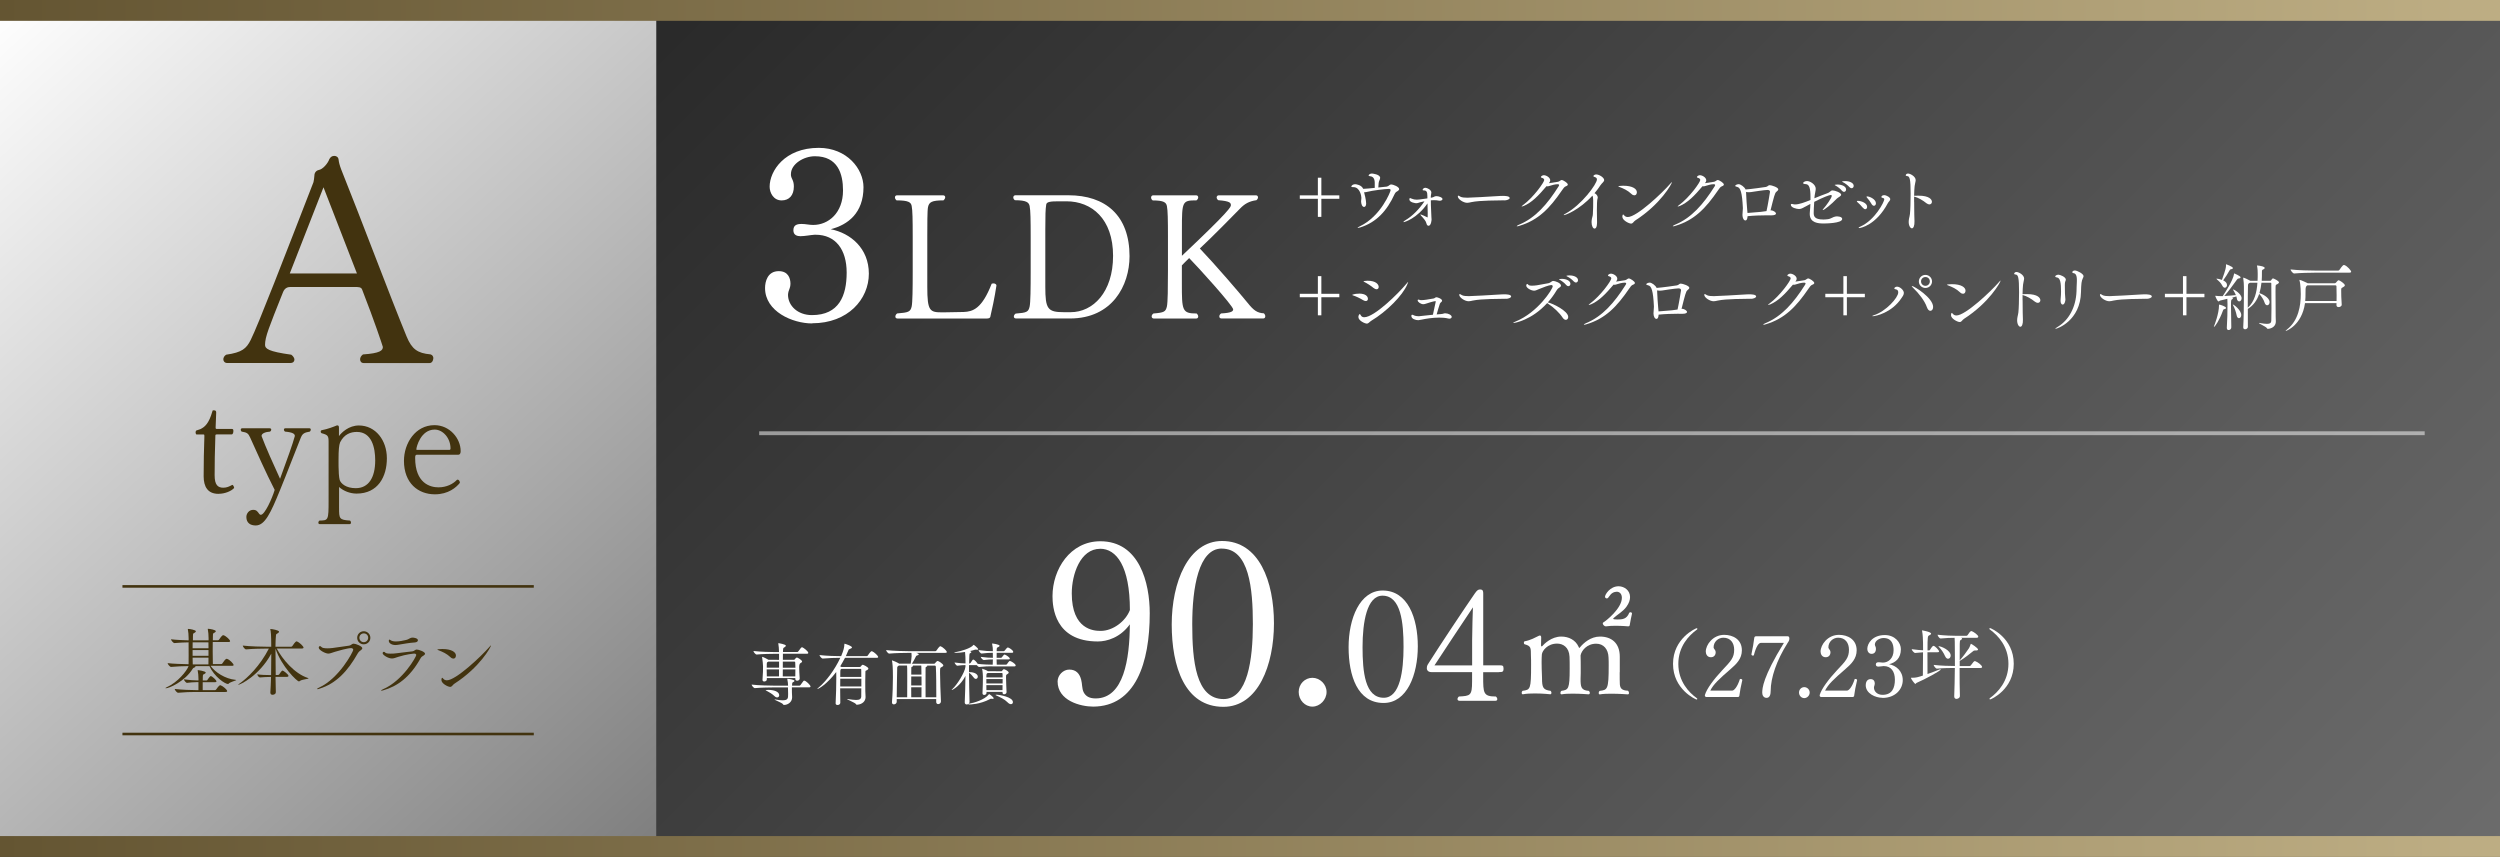 <?xml version="1.0" encoding="UTF-8"?>
<svg id="_レイヤー_2" data-name="レイヤー 2" xmlns="http://www.w3.org/2000/svg" xmlns:xlink="http://www.w3.org/1999/xlink" viewBox="0 0 480 164.53">
  <rect x="0" y="0" width="480" height="164.53" fill="#333333" stroke="none"/>
  <defs>
    <style>
      .cls-1 {
        fill: url(#_名称未設定グラデーション_2);
      }

      .cls-1, .cls-2, .cls-3, .cls-4, .cls-5, .cls-6 {
        stroke-width: 0px;
      }

      .cls-7 {
        opacity: .5;
        stroke: #fff;
        stroke-width: .74px;
      }

      .cls-7, .cls-8 {
        fill: none;
        stroke-miterlimit: 10;
      }

      .cls-2 {
        fill: #42330f;
      }

      .cls-3 {
        fill: url(#_名称未設定グラデーション_2-2);
      }

      .cls-4 {
        fill: #fff;
      }

      .cls-5 {
        fill: url(#_新規グラデーションスウォッチ_38);
      }

      .cls-8 {
        stroke: #42330f;
        stroke-width: .5px;
      }

      .cls-6 {
        fill: url(#_名称未設定グラデーション_9);
      }
    </style>
    <linearGradient id="_名称未設定グラデーション_9" data-name="名称未設定グラデーション 9" x1="174" y1="-46.74" x2="432" y2="211.26" gradientUnits="userSpaceOnUse">
      <stop offset="0" stop-color="#292929"/>
      <stop offset="1" stop-color="#6c6c6c"/>
    </linearGradient>
    <linearGradient id="_新規グラデーションスウォッチ_38" data-name="新規グラデーションスウォッチ 38" x1="-6.02" y1="6.77" x2="131.25" y2="156.91" gradientUnits="userSpaceOnUse">
      <stop offset="0" stop-color="#fff"/>
      <stop offset=".99" stop-color="gray"/>
    </linearGradient>
    <linearGradient id="_名称未設定グラデーション_2" data-name="名称未設定グラデーション 2" x1="0" y1="162.53" x2="473.05" y2="162.53" gradientUnits="userSpaceOnUse">
      <stop offset="0" stop-color="#645532"/>
      <stop offset="1" stop-color="#bdad83"/>
    </linearGradient>
    <linearGradient id="_名称未設定グラデーション_2-2" data-name="名称未設定グラデーション 2" y1="2" y2="2" xlink:href="#_名称未設定グラデーション_2"/>
  </defs>
  <g id="_レイヤー_1-2" data-name="レイヤー 1">
    <g>
      <rect class="cls-6" x="126" y="1.26" width="354" height="162"/>
      <rect class="cls-5" y="1.26" width="126" height="162"/>
      <rect class="cls-1" y="160.53" width="480" height="4"/>
      <rect class="cls-3" width="480" height="4"/>
      <g>
        <path class="cls-2" d="m83.19,68.82c0,.44-.28.89-.72.89h-12.61c-.5,0-.72-.33-.72-.72,0-.33.17-.66.55-.94,3.32-.22,3.82-.77,3.82-1.44-.22-.72-1.55-4.76-3.98-11.01-.17-.5-.72-.5-1.49-.5h-12.28c-.5,0-1.11.17-1.44,1.05-2.71,6.8-3.43,8.52-3.43,10.07,0,.72.61,1.27,5.03,1.88.39.28.61.66.61.94,0,.39-.28.66-.77.66h-12.11c-.5,0-.77-.33-.77-.72,0-.28.17-.66.55-.88,3.04-.44,3.87-1.16,4.7-2.82,1.38-2.71,6.69-16.48,12.06-30.31.06-.33.17-.88.17-1.22,0-.72.5-1.05.83-1.11.77-.11,1.77-1.27,2.05-2.1.22-.39.5-.61.94-.61.33,0,.77.17.83.72.06.5.17,1,.5,1.88,3.76,9.35,9.29,24.12,12.56,32.08,1,2.43,2.1,3.21,4.59,3.43.39.11.55.44.55.77Zm-21.08-32.86l-6.47,16.54h12.89l-6.42-16.54Z"/>
        <path class="cls-2" d="m41.96,94.82c-2.07,0-2.86-1.36-2.86-3.38s.05-5.68.14-7.67c0-.33-.03-.35-.19-.35h-1.36c-.08-.08-.14-.25-.14-.39s.05-.28.11-.36c0,0,.76-.25.82-.28.85-.41,1.63-1.09,2.29-3.39.05-.22.08-.22.25-.22.38,0,.49.11.49.43l-.11,2.85c0,.24.03.3.27.3h2.87c.22,0,.27.14.27.39,0,.28-.08.58-.27.66h-2.92c-.25,0-.27.11-.27.27-.11,2.7-.14,5.73-.14,7.59s.63,2.37,1.67,2.37c.63,0,1.12-.22,1.67-.52.03,0,.03-.03.05-.03.16,0,.35.41.35.57v.03c-.52.6-1.77,1.12-2.97,1.12Z"/>
        <path class="cls-2" d="m57.78,83.97c-1.04,2.56-2.7,6.93-3.99,10.07-1.8,4.42-2.92,6.85-4.69,6.85-1.04,0-1.8-.49-1.8-1.64,0-.63.49-1.36,1.31-1.36.63,0,.82.3,1.15.76.08.11.19.19.33.19.74,0,2.16-3.14,2.65-4.78-1.69-3.3-3.49-7.34-4.72-10.07-.35-.76-.57-.96-1.61-1.12-.14-.11-.19-.25-.19-.36,0-.17.11-.28.27-.28h5.29c.19,0,.3.11.3.28,0,.11-.08.25-.22.36-.85.05-1.64.33-1.64.82v.03c.71,1.94,2.4,5.73,3.55,8.21,1.31-3.57,2.46-6.77,2.84-8.21,0-.38-.3-.71-1.88-.85-.16-.11-.22-.25-.22-.39s.11-.25.27-.25h4.64c.16,0,.25.11.25.25s-.05.28-.19.39c-.93.16-1.39.33-1.69,1.09Z"/>
        <path class="cls-2" d="m74.28,88c0,3.51-1.7,6.77-5.82,6.77-1.26,0-2.54-.52-3.36-1.27v4.05c0,2.02.03,2.27,2.1,2.4.14.11.19.27.19.38,0,.16-.08.3-.25.3h-5.75c-.16,0-.27-.11-.27-.27,0-.14.05-.27.22-.41,1.69-.03,1.75-.03,1.75-3.82v-11.27c0-1.2-.14-1.36-1.36-1.69-.11-.08-.16-.19-.16-.3s.05-.22.19-.27c1.17-.22,2.26-.65,2.94-.93h.08c.25,0,.3.19.3.51v1.55c.49-.68,1.88-2.04,3.82-2.04,3.22,0,5.38,2.85,5.38,6.29h0Zm-2.24.38c0-2.43-.66-5.45-3.52-5.45-1.17,0-2.43.41-3.22,2-.22.54-.3,1.61-.3,3.19v1.39c0,.95.08,2.18.22,2.64.22.68,1.2,1.58,3.08,1.58,2.48,0,3.74-2.04,3.74-5.34h0Z"/>
        <path class="cls-2" d="m88.03,87.31h-7.96c-.25,0-.36.08-.36.6,0,4.9,2.9,5.66,4.48,5.66s2.82-.68,3.5-1.4c.05-.05.11-.08.19-.08.22,0,.41.33.41.55v.08c-.69.85-2.19,2.19-4.79,2.19-3.2,0-5.94-2.13-5.94-6.43,0-3.36,2.17-6.85,5.86-6.85,2.92,0,5.03,2.54,5.03,5,0,.41-.16.68-.44.68Zm-4.57-4.83c-2.68,0-3.52,3.35-3.52,3.79,0,.11.05.11.22.11h6.12c.16,0,.22-.14.22-.27,0-2.04-1.5-3.63-3.03-3.63Z"/>
      </g>
      <g>
        <path class="cls-4" d="m253.7,38.17v3.47h-.67v-3.47h-3.47v-.66h3.47v-3.39h.67v3.39h3.45v.66h-3.45Z"/>
        <path class="cls-4" d="m263.95,35.07c-.01-.85-.39-1.18-.83-1.22-.22-.03-.35-.07-.35-.17,0,0,.1-.36.67-.36.03,0,1.55.14,1.55.83,0,.29-.27.64-.29,1.01-.01.31-.04.57-.06.84.71-.07,1.39-.14,1.6-.17.41-.06.53-.41.87-.41.42,0,1.53.46,1.53.88,0,.13-.1.27-.25.36-.24.15-.43.2-.62.6-1.48,3.25-3.53,5.43-6.58,6.4-.24.07-.38.1-.46.1-.04,0-.07,0-.07-.03,0-.04.15-.15.43-.28,4.05-1.92,5.91-6.69,5.91-6.93,0-.18-.15-.25-.34-.25-.7,0-3.25.32-4.17.57-.17.04-.29.07-.42.07-.06,0-.1-.01-.15-.01l.04.25c.03.14.13.5.17.69.08.43.17.88.17,1.22,0,.06,0,.67-.41.67-.36,0-.56-.59-.56-1.09,0-.25.06-.35.06-.64,0-.38-.29-2.07-1.53-2.07h-.13c-.15,0-.28-.04-.28-.13,0-.03.15-.43.78-.43.15,0,1.19.14,1.5.88h.13c.35,0,1.47-.11,2.09-.18v-.99Z"/>
        <path class="cls-4" d="m274.07,41.75s.04-.03.04-.06c.01-.25.01-.5.01-.76,0-.62-.03-1.25-.04-1.88-2.03,2.95-4.47,3.6-4.54,3.6-.06,0-.07-.01-.07-.04,0-.07.11-.18.35-.32,1.44-.84,2.74-2.24,3.68-3.64-.24.04-.48.1-.7.15-.43.11-.6.22-.9.22-.01,0-1.3-.11-1.3-.74,0-.06.01-.25.13-.25.07,0,.17.06.27.1.35.15.67.21,1.02.21.31,0,.5-.03,2.04-.25,0-.17-.01-.35-.01-.52,0-.69-.15-.99-.62-1.01-.13,0-.29,0-.29-.1,0-.11.17-.41.52-.41s1.16.39,1.16.92c0,.18-.08.39-.1.66-.01.1-.01.21-.01.34.08-.01.15-.03.22-.04.42-.07.43-.27.87-.27.41,0,1.16.24,1.16.56,0,.17-.22.32-.5.32-.06,0-.1,0-.15-.01-.34-.07-.67-.1-1.02-.1-.18,0-.38.01-.57.03,0,.08,0,1.46.11,3.25.01.15.03.28.03.42,0,.08-.07,1.22-.59,1.22-.21,0-.35-.22-.41-.5-.07-.39-.53-.92-.99-1.41-.11-.13-.15-.2-.15-.24,0-.03.01-.03.06-.03.1,0,1.09.46,1.29.57h.01Z"/>
        <path class="cls-4" d="m288.83,38.46c-1.16.04-4.66-.01-6.34.35-.31.07-.55.13-.8.13-.71,0-1.79-.7-1.79-1.23,0-.11.03-.15.1-.15.08,0,.24.1.39.2.28.17.91.2,1.34.2.22,0,4.51-.2,6.34-.34.14-.01.31-.01.49-.01.32,0,1.3.01,1.3.41,0,.25-.53.45-1.04.46Z"/>
        <path class="cls-4" d="m292.51,39.55c-.15.07-.27.1-.32.1-.03,0-.04,0-.04-.01,0-.04.07-.13.25-.25,2.04-1.5,4.09-4.4,4.09-4.83,0-.21-.18-.35-.46-.42-.13-.03-.18-.08-.18-.15,0-.15.32-.35.56-.35.48,0,1.23.45,1.23.97,0,.2-.1.38-.24.56.45-.06,1.3-.2,1.74-.27.18-.03.25-.11.41-.21.13-.08.21-.13.29-.13.29,0,1.18.57,1.18.87,0,.14-.13.25-.38.34-.29.1-.49.41-.76.8-2.3,3.37-4.51,5.7-8.13,6.78-.21.07-.36.1-.45.1-.06,0-.08-.01-.08-.04,0-.04.15-.15.43-.27,3.11-1.27,5.42-3.91,7.57-7.31.06-.1.13-.21.13-.29,0-.1-.07-.17-.32-.17-.41,0-1.11.18-1.57.34-.14.04-.25.07-.35.07-.06,0-.13-.01-.18-.03-1.6,1.89-2.83,3.14-4.41,3.82Z"/>
        <path class="cls-4" d="m300.25,41.29s-.03-.01-.03-.01c0-.04.14-.15.34-.25,3.07-1.65,6.05-5.7,6.05-6.58,0-.24-.14-.39-.5-.49-.14-.04-.18-.1-.18-.15,0-.14.29-.32.53-.32.59,0,1.54.6,1.54,1.08,0,.34-.45.59-.7.98-.32.5-.71,1.02-1.15,1.54.35.15.62.52.62.83,0,.07-.01.14-.04.21-.1.2-.13,1.25-.13,2.27,0,.97.03,1.89.03,2.09.01.29.03,1.4-.48,1.4-.28,0-.57-.48-.57-1.25,0-.2.03-.42.07-.66.08-.46.15-.38.18-.88.06-.91.06-1.85.06-2.63,0-.31-.03-.69-.14-.91-2.58,2.79-5.21,3.75-5.49,3.75Z"/>
        <path class="cls-4" d="m313.24,37.24c-.73-.69-1.47-1.02-2.35-1.36-.13-.04-.18-.08-.18-.11,0-.04.38-.11.94-.11,1.86,0,2.63.64,2.63,1.25,0,.15-.06.59-.5.59-.15,0-.34-.07-.53-.25Zm7.77-2.25c0,.28-2.16,4.2-7.01,7.32-.38.24-.45.62-.84.62-.42,0-1.67-.64-1.67-1.32,0-.04.03-.43.15-.43.06,0,.11.07.21.18.17.2.39.31.69.31,1.72,0,6.62-4.62,8.18-6.43.17-.2.25-.27.28-.27h.01Z"/>
        <path class="cls-4" d="m322.47,39.55c-.15.07-.27.1-.32.1-.03,0-.04,0-.04-.01,0-.04.07-.13.25-.25,2.04-1.5,4.09-4.4,4.09-4.83,0-.21-.18-.35-.46-.42-.13-.03-.18-.08-.18-.15,0-.15.32-.35.56-.35.48,0,1.23.45,1.23.97,0,.2-.1.38-.24.56.45-.06,1.3-.2,1.74-.27.18-.03.25-.11.41-.21.13-.08.21-.13.29-.13.29,0,1.18.57,1.18.87,0,.14-.13.25-.38.34-.29.1-.49.41-.76.8-2.3,3.37-4.51,5.7-8.13,6.78-.21.07-.36.1-.45.1-.06,0-.08-.01-.08-.04,0-.04.15-.15.43-.27,3.11-1.27,5.42-3.91,7.57-7.31.06-.1.13-.21.13-.29,0-.1-.07-.17-.32-.17-.41,0-1.11.18-1.57.34-.14.04-.25.07-.35.07-.06,0-.13-.01-.18-.03-1.6,1.89-2.83,3.14-4.41,3.82Z"/>
        <path class="cls-4" d="m340.05,40.38c.46.04.94.38.94.62,0,.18-.24.35-.91.35h-.11c-.21,0-.46-.01-.76-.01-1.02,0-2.46.04-3.68.17v.06c-.03.55-.21.76-.41.76-.32,0-.57-.49-.57-1.06,0-.41.08-.83.08-1.23v-.13c-.14-2.94-.45-3.92-1.11-4.03-.28-.06-.36-.13-.36-.2,0-.15.39-.32.67-.32.36,0,1.12.53,1.32,1.02.94-.06,3.74-.45,3.91-.49.36-.07.42-.34.73-.34.34,0,1.64.42,1.64.8,0,.13-.1.28-.38.49-.27.2-.45.91-1.11,3.56h.11Zm-4.8-3.47v.1c0,.62.17,2.86.2,3.12.03.28.06.53.07.76,2.49-.17,3.11-.27,3.65-.36.27-1.16.67-3.67.67-3.7,0-.21-.13-.36-.49-.36-.57,0-2.84.36-3.16.41-.1.01-.24.03-.39.03-.17,0-.36-.01-.55-.06v.07Z"/>
        <path class="cls-4" d="m346.59,39.68c-.53.31-.81.45-1.18.45-.41,0-1.57-.24-1.57-.81,0-.13.08-.17.2-.17.08,0,.18.03.28.06.08.03.21.04.36.04.74,0,1.78-.38,2.93-.85v-.59c0-1.71-.24-2.42-.9-2.46-.38-.01-.52-.11-.52-.21s.29-.38.76-.38c.57,0,1.67.64,1.67,1.48,0,.36-.14.78-.2,1.27-.01.18-.04.36-.06.56.88-.36,1.76-.71,2.44-.95.69-.24.63-.56,1.06-.56s1.64.43,1.64.83c0,.29-.6.5-.87.78-.98,1.04-2.37,2.16-2.63,2.16-.03,0-.04-.01-.04-.04,0-.04.04-.11.13-.2.52-.57,1.61-2.09,1.61-2.48,0-.13-.08-.17-.21-.17-.21,0-1.36.39-3.16,1.32-.06.83-.1,1.62-.1,2.09,0,.6.08,1.3,1.86,1.3.28,0,.55-.03.83-.06.66-.07.99-.46,1.55-.53.07-.01.14-.01.21-.01.06,0,1.02,0,1.02.49,0,.87-3.4.87-3.58.87-.94,0-2.65-.08-2.65-1.83,0-.08,0-.17.01-.25.06-.67.1-1.2.11-1.68l-1.01.55Zm7.07-3.05c-.36-.43-.83-.77-1.2-.98-.11-.06-.21-.1-.21-.14,0-.01.2-.08.55-.08.76,0,1.65.32,1.65.95,0,.27-.18.46-.41.46-.11,0-.25-.07-.38-.21Zm1.47-.67c-.39-.42-.85-.76-1.23-.95-.11-.06-.22-.1-.22-.13,0-.11.59-.11.62-.11.77,0,1.61.32,1.61.92,0,.25-.18.45-.41.45-.11,0-.24-.06-.36-.18Z"/>
        <path class="cls-4" d="m357.64,39.86c-.27-.34-.71-.8-1.02-1.05-.07-.06-.11-.11-.11-.15,0-.06.07-.1.2-.1.62.01,1.78.41,1.78,1.15,0,.27-.15.46-.36.46-.14,0-.31-.1-.48-.31Zm-.69,3.92c-.07,0-.1-.01-.1-.04,0-.06.11-.14.34-.24,2.81-1.23,4.59-4.77,4.59-5.22,0-.17-.11-.24-.34-.29-.17-.03-.22-.1-.22-.17,0-.1.15-.35.52-.35.48,0,1.19.43,1.19.77,0,.28-.34.5-.46.76-2.27,4.26-5.26,4.79-5.52,4.79Zm2.37-4.65c-.21-.38-.59-.9-.87-1.19-.06-.07-.08-.13-.08-.15,0-.06.04-.08.13-.08.5,0,1.68.57,1.68,1.32,0,.28-.17.48-.38.48-.15,0-.32-.1-.48-.36Z"/>
        <path class="cls-4" d="m367.52,38.74c0,1.74.04,3.5.06,3.71.03.92-.21,1.39-.49,1.39-.29,0-.62-.48-.62-1.25,0-.2.03-.42.07-.64.08-.45.11-.38.17-.87.08-.67.13-2.42.13-3.91,0-2.8-.17-3.33-.66-3.36-.2-.01-.28-.07-.28-.17,0-.06.11-.32.43-.32.45,0,1.48.57,1.48,1.26,0,.29-.14.62-.2,1.15-.06.45-.08,1.12-.1,1.86.06,0,.13-.01.2-.01.21,0,.43-.01.66-.01,2.07,0,2.56.74,2.56,1.18,0,.28-.2.5-.49.5-.15,0-.35-.07-.55-.22-.73-.59-1.6-1.09-2.38-1.29v1.01Z"/>
        <path class="cls-4" d="m253.7,57.07v3.47h-.67v-3.47h-3.47v-.66h3.47v-3.39h.67v3.39h3.45v.66h-3.45Z"/>
        <path class="cls-4" d="m260.95,56.37c1.2,0,1.69.5,1.69,1.01,0,.24-.14.42-.41.42-.15,0-.32-.06-.53-.18-.53-.34-1.37-.73-1.93-.91-.11-.04-.17-.06-.17-.08,0,0,.38-.25,1.34-.25Zm9.42-2.23s-.06.2-.17.46c-.88,2.13-3.96,5.22-6.93,7-.36.22-.5.53-.85.53s-1.61-.55-1.61-1.27c0-.17.11-.55.27-.55.07,0,.14.1.18.21.13.25.35.39.67.39,1.93,0,6.52-4.52,8.12-6.45.18-.22.29-.34.32-.34h0Zm-6.65,1.15c-.48-.41-1.25-.9-1.78-1.16-.1-.04-.15-.08-.15-.1,0-.06.34-.13.76-.13,1.67,0,2.16.73,2.16,1.19,0,.25-.15.45-.41.45-.17,0-.35-.07-.57-.25Z"/>
        <path class="cls-4" d="m276.72,60.29c.38-.01.49-.14.74-.14.59,0,1.27.34,1.27.7,0,.18-.2.34-.45.34-.07,0-.13-.01-.2-.03-.55-.14-1.15-.18-1.76-.18-1.25,0-2.53.21-3.37.39-.53.11-.62.11-.64.11-.49,0-1.33-.25-1.33-.81,0-.17.07-.24.17-.24.06,0,.11.01.17.04.04.01.08.04.13.07.28.14.71.18.95.18t2.72-.29c.15-.73.39-1.83.53-2.46,0-.03.01-.06.01-.07,0-.06-.04-.08-.08-.08s-.36.01-1.78.48c-.21.07-.38.11-.53.11-.45,0-1.08-.41-1.08-.74,0-.08.04-.15.15-.15.07,0,.15.03.27.07.06.03.18.04.32.04.49,0,1.37-.15,2.32-.32.25-.04.32-.24.55-.24.18,0,1.08.29,1.08.67,0,.06-.04.14-.11.21-.11.11-.25.2-.31.35-.2.57-.45,1.46-.62,2.07.31-.03.62-.06.88-.07Z"/>
        <path class="cls-4" d="m289.11,57.36c-1.16.04-4.66-.01-6.34.35-.31.07-.55.13-.8.13-.71,0-1.79-.7-1.79-1.23,0-.11.03-.15.1-.15.08,0,.24.1.39.2.28.17.91.2,1.34.2.22,0,4.51-.2,6.34-.34.14-.01.31-.01.49-.01.32,0,1.3.01,1.3.41,0,.25-.53.45-1.04.46Z"/>
        <path class="cls-4" d="m290.62,62.02c-.06,0-.08-.01-.08-.03,0-.04.15-.14.43-.25,4.33-1.75,7.15-6.26,7.15-6.76,0-.14-.07-.25-.29-.25-.38,0-1.65.48-2.31.76-.48.2-.69.32-.97.32-.57,0-1.51-.52-1.51-.97,0-.22.1-.31.2-.31.07,0,.14.04.17.11.07.15.36.21.73.21.28,0,.6-.03.91-.07.42-.06,1.85-.34,2.28-.41.38-.07.57-.43.9-.43s1.48.38,1.48.91c0,.1-.06.2-.2.29-.24.15-.43.27-.66.64-.5.84-1.06,1.6-1.67,2.28.92.18,3.92,1.64,3.92,2.8,0,.32-.2.55-.46.55-.2,0-.42-.13-.62-.43-.59-.92-1.74-1.99-2.72-2.62-.1-.06-.18-.13-.24-.17-3,3.3-6.24,3.82-6.45,3.82Zm10.11-7.28c-.36-.43-.83-.77-1.2-.98-.11-.06-.21-.1-.21-.14,0-.01.2-.08.55-.08.76,0,1.65.32,1.65.95,0,.27-.18.46-.41.46-.11,0-.25-.07-.38-.21Zm1.47-.67c-.39-.42-.85-.76-1.23-.95-.11-.06-.22-.1-.22-.13,0-.11.59-.11.62-.11.77,0,1.61.32,1.61.92,0,.25-.18.45-.41.45-.11,0-.24-.06-.36-.18Z"/>
        <path class="cls-4" d="m305.39,58.45c-.15.07-.27.1-.32.1-.03,0-.04,0-.04-.01,0-.04.07-.13.25-.25,2.04-1.5,4.09-4.4,4.09-4.83,0-.21-.18-.35-.46-.42-.13-.03-.18-.08-.18-.15,0-.15.32-.35.56-.35.48,0,1.23.45,1.23.97,0,.2-.1.38-.24.56.45-.06,1.3-.2,1.74-.27.18-.03.25-.11.41-.21.13-.08.21-.13.29-.13.29,0,1.18.57,1.18.87,0,.14-.13.25-.38.34-.29.1-.49.41-.76.8-2.3,3.37-4.51,5.7-8.13,6.78-.21.07-.36.1-.45.1-.06,0-.08-.01-.08-.04,0-.04.15-.15.43-.27,3.11-1.27,5.42-3.91,7.57-7.31.06-.1.13-.21.13-.29,0-.1-.07-.17-.32-.17-.41,0-1.11.18-1.57.34-.14.04-.25.07-.35.07-.06,0-.13-.01-.18-.03-1.6,1.89-2.83,3.14-4.41,3.82Z"/>
        <path class="cls-4" d="m322.97,59.28c.46.04.94.38.94.62,0,.18-.24.35-.91.35h-.11c-.21,0-.46-.01-.76-.01-1.02,0-2.46.04-3.68.17v.06c-.03.55-.21.76-.41.76-.32,0-.57-.49-.57-1.06,0-.41.08-.83.08-1.23v-.13c-.14-2.94-.45-3.92-1.11-4.03-.28-.06-.36-.13-.36-.2,0-.15.39-.32.67-.32.36,0,1.12.53,1.32,1.02.94-.06,3.74-.45,3.91-.49.36-.07.42-.34.73-.34.34,0,1.64.42,1.64.8,0,.13-.1.28-.38.49-.27.2-.45.91-1.11,3.56h.11Zm-4.8-3.47v.1c0,.62.17,2.86.2,3.12.03.28.06.53.07.76,2.49-.17,3.11-.27,3.65-.36.27-1.16.67-3.67.67-3.7,0-.21-.13-.36-.49-.36-.57,0-2.84.36-3.16.41-.1.01-.24.03-.39.03-.17,0-.36-.01-.55-.06v.07Z"/>
        <path class="cls-4" d="m336.15,57.36c-1.16.04-4.66-.01-6.34.35-.31.07-.55.13-.8.13-.71,0-1.79-.7-1.79-1.23,0-.11.03-.15.1-.15.08,0,.24.1.39.2.28.17.91.2,1.34.2.22,0,4.51-.2,6.34-.34.14-.01.31-.01.49-.01.32,0,1.3.01,1.3.41,0,.25-.53.45-1.04.46Z"/>
        <path class="cls-4" d="m339.83,58.45c-.15.07-.27.1-.32.1-.03,0-.04,0-.04-.01,0-.04.07-.13.25-.25,2.04-1.5,4.09-4.4,4.09-4.83,0-.21-.18-.35-.46-.42-.13-.03-.18-.08-.18-.15,0-.15.32-.35.56-.35.48,0,1.23.45,1.23.97,0,.2-.1.38-.24.56.45-.06,1.3-.2,1.74-.27.18-.03.25-.11.41-.21.13-.08.21-.13.29-.13.29,0,1.18.57,1.18.87,0,.14-.13.25-.38.34-.29.1-.49.41-.76.8-2.3,3.37-4.51,5.7-8.13,6.78-.21.07-.36.1-.45.1-.06,0-.08-.01-.08-.04,0-.04.15-.15.43-.27,3.11-1.27,5.42-3.91,7.57-7.31.06-.1.13-.21.13-.29,0-.1-.07-.17-.32-.17-.41,0-1.11.18-1.57.34-.14.04-.25.07-.35.07-.06,0-.13-.01-.18-.03-1.6,1.89-2.83,3.14-4.41,3.82Z"/>
        <path class="cls-4" d="m354.6,57.07v3.47h-.67v-3.47h-3.47v-.66h3.47v-3.39h.67v3.39h3.45v.66h-3.45Z"/>
        <path class="cls-4" d="m359.61,60.71c-.08,0-.13-.01-.13-.03,0-.04.1-.1.28-.15,2.35-.74,4.7-3.39,4.7-4.38,0-.5-.32-.59-.6-.63-.11-.01-.15-.07-.15-.14,0-.18.27-.34.53-.34.55,0,1.3.66,1.3,1.2,0,.39-.28.73-.42.94-1.92,2.94-5.08,3.53-5.52,3.53Zm10.36-1.71c-.42-1.25-1.6-2.73-2.6-3.68-.21-.2-.31-.32-.31-.38,0-.01,0-.03.03-.03.41,0,4.07,2.28,4.07,4.03,0,.46-.25.74-.53.74-.24,0-.49-.2-.66-.69Zm-.29-3.71c-.7,0-1.26-.55-1.26-1.25s.56-1.26,1.26-1.26,1.27.56,1.27,1.26-.57,1.25-1.27,1.25Zm.85-1.26c0-.48-.36-.84-.84-.84s-.85.36-.85.84.38.85.85.85.84-.38.84-.85Z"/>
        <path class="cls-4" d="m376.34,56.14c-.73-.69-1.47-1.02-2.35-1.36-.13-.04-.18-.08-.18-.11,0-.04.38-.11.94-.11,1.86,0,2.63.64,2.63,1.25,0,.15-.06.59-.5.59-.15,0-.34-.07-.53-.25Zm7.77-2.25c0,.28-2.16,4.2-7.01,7.32-.38.24-.45.62-.84.62-.42,0-1.67-.64-1.67-1.32,0-.04.03-.43.15-.43.06,0,.11.07.21.18.17.2.39.31.69.31,1.72,0,6.62-4.62,8.18-6.43.17-.2.25-.27.28-.27h.01Z"/>
        <path class="cls-4" d="m388.34,57.64c0,1.74.04,3.5.06,3.71.03.92-.21,1.39-.49,1.39-.29,0-.62-.48-.62-1.25,0-.2.03-.42.07-.64.08-.45.11-.38.17-.87.08-.67.13-2.42.13-3.91,0-2.8-.17-3.33-.66-3.36-.2-.01-.28-.07-.28-.17,0-.06.11-.32.43-.32.45,0,1.48.57,1.48,1.26,0,.29-.14.62-.2,1.15-.06.45-.08,1.12-.1,1.86.06,0,.13-.01.2-.01.21,0,.43-.01.66-.01,2.07,0,2.56.74,2.56,1.18,0,.28-.2.5-.49.5-.15,0-.35-.07-.55-.22-.73-.59-1.6-1.09-2.38-1.29v1.01Z"/>
        <path class="cls-4" d="m394.64,63.13s-.04,0-.04-.01c0-.04.15-.17.56-.42,2.04-1.25,3.42-3.71,3.53-6.78.03-.6.01-1.04.06-1.71.01-.17.01-.32.01-.46,0-.95-.28-1.26-.64-1.3-.08-.01-.25-.08-.25-.2,0-.07.15-.32.5-.32.43,0,1.67.63,1.67,1.09,0,.14-.07.27-.14.41-.25.53-.31.99-.35,2.63-.1,5.49-4.54,7.07-4.9,7.07Zm.99-5.43c0-.07,0-.15.01-.24.06-.62.08-1.04.08-1.48,0-1.64-.13-2.67-.85-2.72-.1-.01-.27-.07-.27-.18,0-.15.31-.34.63-.34.27,0,1.41.42,1.41.95,0,.1-.04.18-.08.28-.1.21-.11.56-.11.74,0,1.6.03,1.93.08,2.46.01.14.03.24.03.32,0,.29-.15.99-.53.99-.21,0-.41-.25-.41-.8Z"/>
        <path class="cls-4" d="m412.12,57.36c-1.16.04-4.66-.01-6.34.35-.31.07-.55.13-.8.13-.71,0-1.79-.7-1.79-1.23,0-.11.03-.15.1-.15.08,0,.24.1.39.2.28.17.91.2,1.34.2.22,0,4.51-.2,6.34-.34.14-.01.31-.01.49-.01.32,0,1.3.01,1.3.41,0,.25-.53.45-1.04.46Z"/>
        <path class="cls-4" d="m419.8,57.07v3.47h-.67v-3.47h-3.47v-.66h3.47v-3.39h.67v3.39h3.45v.66h-3.45Z"/>
        <path class="cls-4" d="m425.07,62.71s.01-.1.06-.18c.03-.07.92-2.31.92-3.91q0-.14.01-.14c.22,0,1.34.38,1.34.64,0,.08-.08.18-.32.24-.21.04-.22.13-.29.32-.67,1.85-1.53,3.07-1.69,3.07-.03,0-.03-.01-.03-.04Zm1.69-5.85c.35-.52,1.99-3.01,2.17-4.23.01-.11.01-.14.04-.14.01,0,1.22.5,1.22.76,0,.11-.11.2-.38.22-.14.01-.21.08-.31.21-.73,1.02-1.74,2.41-2.44,3.15.73-.04,1.61-.1,2.23-.17-.14-.35-.32-.66-.46-.88-.06-.08-.07-.14-.07-.17s.01-.03.03-.03c.2,0,1.6.87,1.6,1.69,0,.36-.24.6-.46.6-.2,0-.41-.17-.46-.57-.01-.13-.04-.27-.08-.39-.22.07-.5.15-.81.24.08.04.14.08.14.14s-.06.13-.17.18c-.18.11-.2.13-.2,1.36,0,1.13.03,2.86.06,4.02,0,.27-.2.52-.52.52-.18,0-.34-.11-.34-.41v-.06c.1-1.5.13-3.01.13-4.51,0-.35-.01-.73-.03-1.02-.59.14-1.11.28-1.37.34-.14.03-.22.17-.32.17-.22,0-.63-.98-.63-1.06,0-.01,0-.03.03-.03s.06.01.1.01c.31.04.69.06.95.06h.36Zm.83-2.13c0,.29-.2.52-.42.52-.15,0-.34-.11-.48-.39-.28-.56-.69-.91-1.01-1.18-.08-.07-.13-.13-.13-.15,0-.01.03-.03.07-.03.17,0,.67.11.99.24.77-2.07.78-2.49.78-2.73v-.2c0-.06.01-.07.04-.07.01,0,1.29.45,1.29.73,0,.1-.1.18-.35.22-.17.03-.21.07-.29.22-.29.55-.84,1.39-1.23,1.92.27.13.73.41.73.9Zm1.85,5.82c-.14-.67-.39-1.41-.67-1.9-.06-.1-.08-.15-.08-.18,0-.01.01-.01.01-.01.2,0,1.62,1.09,1.62,2.03,0,.36-.21.6-.43.6-.18,0-.38-.15-.45-.53Zm4.76-6.27c-.07.7-.2,1.37-.39,2,.38.11,1.95.78,1.95,1.74,0,.35-.22.59-.46.59-.2,0-.41-.17-.52-.56-.14-.48-.57-1.16-1.02-1.62-.39,1.18-1.06,2.18-2.18,2.88,0,1.16.01,2.37.01,3.46,0,.27-.29.45-.53.45-.2,0-.36-.11-.36-.36v-.04c.1-1.6.13-4.41.13-6.44v-1.32c0-.32-.04-1.16-.13-1.64,0-.03-.01-.06-.01-.07,0-.03.01-.04.04-.04.15,0,1.01.41,1.25.56.03.01.04.03.06.04h1.41c.03-.46.03-.92.03-1.36,0-.35-.01-.99-.14-1.54v-.03s0-.01.07-.01c.66.07,1.41.21,1.41.48,0,.11-.13.22-.29.29-.2.07-.24.13-.24.49,0,.56,0,1.12-.04,1.68h1.64c.08,0,.14-.04.18-.11.17-.29.28-.35.36-.35.06,0,1.13.46,1.13.77,0,.11-.11.22-.27.31-.31.17-.36.1-.38.55,0,.15-.01.52-.01.99,0,1.43.03,3.84.03,4.75,0,.22.03.63.03.88,0,1.33-1.39,1.44-1.53,1.44-.11,0-.15-.06-.22-.17-.21-.28-1.5-.84-1.5-.94,0-.01.01-.03.06-.03s.1.01.18.03c.56.1.98.15,1.27.15.74,0,.85-.27.87-.63.01-.5.03-1.39.03-2.34,0-1.93-.03-4.23-.03-4.75,0-.14-.04-.18-.18-.18h-1.69Zm-2.2,0c-.34.17-.38.21-.39.59-.03,1.12-.04,2.63-.04,4.21,1.32-1.15,1.74-3.02,1.85-4.8h-1.41Z"/>
        <path class="cls-4" d="m442.56,58.2c-.6,4.28-3.63,5.35-3.68,5.35-.03,0-.03-.01-.03-.03,0-.03.07-.11.28-.28,2.18-1.72,2.62-4.54,2.62-6.78,0-.13,0-1.79-.25-2.62-.01-.03-.01-.06-.01-.07,0-.03.01-.04.03-.04.21,0,1.48.6,1.5.62.01.01.06.03.07.04h5.18c.08,0,.18-.06.24-.13.07-.08.36-.46.5-.46.2,0,1.2.67,1.2.97,0,.14-.13.25-.31.35-.32.18-.36.13-.39.48v.27c0,.5.01,1.55.1,2.59.03.34-.34.5-.6.5-.22,0-.41-.11-.41-.38v-.04c0-.11.01-.22.01-.34h-6.05Zm1.78-5.84c-.78,0-2.58.03-3.85.15h-.01c-.27,0-.7-.6-.7-.78,1.46.18,3.81.22,4.63.22h4.54c.1,0,.18-.06.22-.13.62-.92.78-.94.85-.94.04,0,.07,0,.1.01.6.21,1.3,1.08,1.3,1.26,0,.1-.07.2-.31.2h-6.78Zm-1.32,2.42q-.35.18-.35.78c0,1.46-.03,1.85-.07,2.23h6.02c.01-.38.01-.77.01-1.13,0-.83-.01-1.53-.03-1.69,0-.1-.06-.18-.21-.18h-5.38Z"/>
      </g>
      <g>
        <g>
          <path class="cls-4" d="m209.91,135.67c-2.46,0-6.85-1.14-6.85-4.83,0-1.19,1.05-2.28,2.24-2.28,1.32,0,1.98.79,2.28,1.93.22.79.13,1.71.48,2.42.4.75,1.05,1.19,2.33,1.19,5.36-.04,6.5-7.51,6.54-14.23-1.84,2.55-4.39,3.29-6.15,3.29-8.34,0-8.7-6.72-8.7-8.7,0-5.14,3.38-10.54,9.18-10.54,7.51,0,9.49,7.99,9.49,13.83,0,9.62-2.77,17.87-10.85,17.92Zm1.32-30.3c-3.82,0-5.45,4.92-5.45,8.56,0,6.98,4.26,7.2,5.49,7.2h.09c2.28,0,4.74-1.8,5.58-4,0-8.43-2.59-11.77-5.71-11.77Z"/>
          <path class="cls-4" d="m234.89,135.71c-7.42,0-9.92-7.73-9.92-15.81s3.16-16.03,9.66-16.03c7.16,0,9.97,7.82,9.97,15.81s-3.03,16.03-9.71,16.03Zm-.31-30.39c-4.44,0-5.67,7.51-5.67,14.54s.7,14.36,6.02,14.36c4.61,0,5.62-7.6,5.62-14.4s-.7-14.49-5.97-14.49Z"/>
          <path class="cls-4" d="m251.98,135.67c-1.45,0-2.63-1.27-2.63-2.81s1.19-2.72,2.63-2.72,2.72,1.23,2.72,2.72-1.27,2.81-2.72,2.81Z"/>
          <path class="cls-4" d="m265.65,134.97c-5.02,0-6.72-5.24-6.72-10.72s2.15-10.87,6.54-10.87c4.84,0,6.75,5.3,6.75,10.72s-2.05,10.87-6.57,10.87Zm-.21-20.6c-3,0-3.83,5.09-3.83,9.86s.47,9.74,4.07,9.74c3.12,0,3.8-5.15,3.8-9.77s-.48-9.83-4.04-9.83Z"/>
          <path class="cls-4" d="m287.78,129.06h-3.01v.77c0,3.25,0,3.9,2.44,3.9.18.15.27.35.27.5,0,.18-.09.32-.36.32h-6.89c-.27,0-.39-.15-.39-.32s.09-.35.27-.5c2.2-.12,2.53-.15,2.53-2.92v-1.76h-7.77c-.86,0-.92-.59-.92-.74,0-.56.18-.71.48-1.19,1.99-3.16,6.55-10.01,8.73-13.17.48-.69.69-.77,1.02-.77.57,0,.6.36.6.8v13.76h3.01c.71,0,.89.03.89.62,0,.65-.21.68-.89.68Zm-12.37-1.3h7.24v-4.86c0-1.52.12-5.75.15-6.29-1.88,2.83-5.06,7.57-7.38,11.14Z"/>
          <path class="cls-4" d="m310.98,129.09c0,.72,0,2.02.03,2.31.08.72.32,1.17,1.57,1.22.13.13.19.29.19.43s-.08.27-.21.27c0,0-1.65-.13-3.24-.13-.8,0-1.57.03-2.13.13h-.05c-.11,0-.19-.11-.19-.27,0-.13.05-.29.19-.4,1.49-.19,1.73-.24,1.73-4.81,0-.56,0-1.14-.03-1.59-.05-1.62-.96-2.66-2.37-2.66-1.81,0-2.84,1.36-3,2.26.03.82.03,1.65.03,2.42v.93c0,.24-.03.72-.03,1.14,0,1.52.08,2.21,1.59,2.31.13.11.19.27.19.37,0,.16-.08.29-.24.29,0,0-1.57-.13-3.08-.13-.77,0-1.52.03-2.07.13h-.05c-.13,0-.21-.11-.21-.27,0-.13.05-.29.21-.4,1.33-.19,1.57-.35,1.57-4.23,0-.8,0-1.78-.03-2.31-.08-1.86-1.28-2.53-2.39-2.53-1.83,0-2.84,1.36-2.92,2.07-.03.35-.05.9-.05,1.49,0,.88.03,1.83.05,2.18.03.4.03.66.03.88,0,1.81.19,2.26,1.65,2.45.11.11.16.27.16.37,0,.16-.08.29-.21.29,0,0-1.41-.16-2.98-.16-.77,0-1.59.03-2.29.16h-.05c-.11,0-.19-.13-.19-.27s.05-.29.19-.4c1.49-.19,1.62-.29,1.62-4.97,0-.58,0-1.25-.03-1.78-.03-1.46.08-1.83-1.2-2.18-.11-.03-.16-.16-.16-.29s.05-.27.19-.29c1.09-.19,2.05-.74,2.71-1.06.05-.03.13-.05.19-.05.13,0,.24.13.24.37l-.03,1.54c0,.08.05.19.13.19.03,0,.05,0,.08-.03.37-.43,1.78-1.86,3.67-1.86,1.46,0,2.74.67,3.32,1.94.05.16.11.24.16.24.03,0,.08-.05.16-.16.67-.8,2.02-2.02,3.8-2.02,2.21,0,3.8,1.25,3.8,3.85v3Zm-.61-15.47c-1.04.03-1.38.93-1.62,1.17-.08.08-.16.11-.24.11-.16,0-.35-.13-.35-.32,0-.43.96-2.02,2.63-2.02,1.12.03,2.18.82,2.18,2.07,0,.56-.19,1.17-.69,1.86-.69.96-1.78,1.52-2.47,2.18-.05.05-.08.08-.08.11,0,.11.21.16.77.16.98,0,1.83-.05,2.31-1.28.03-.05.13-.11.24-.11.13,0,.29.08.29.24v.05c-.08.37-.35,1.54-.4,1.99-.03.21-.03.43-.32.43,0,0-1.17-.11-2.45-.11-.64,0-1.28.03-1.83.11h-.05c-.24,0-.56-.32-.56-.56,0-.08.03-.16.13-.21.45-.24,3.54-2.66,3.54-4.71,0-.66-.35-1.17-1.01-1.17h-.03Z"/>
        </g>
        <g>
          <path class="cls-4" d="m152.04,131.98c0,.33,0,.65.01,1.01,0,.22.04.62.04.88,0,.98-.87,1.48-1.56,1.48-.13,0-.16-.08-.23-.18-.18-.23-1.62-.79-1.62-.87,0-.01.01-.01.04-.01s.08,0,.14.01c.56.1,1.01.16,1.37.16,1.09,0,1.09-.38,1.09-1.22,0-.42-.01-.86-.03-1.26h-2.57c-.7,0-2.65.03-3.78.14h-.01c-.23,0-.62-.51-.62-.68,1.29.17,3.76.21,4.49.21h2.51c-.01-.31-.04-.78-.14-1.21-.01-.03-.01-.05-.01-.07,0-.04.01-.04.07-.04.17,0,1.31.16,1.31.39,0,.08-.06.14-.16.2-.22.1-.29.09-.3.61v.12h1.39c.08,0,.18-.05.22-.12.58-.83.62-.85.71-.85.35,0,1.22.88,1.22,1.12,0,.09-.05.17-.27.17h-3.29Zm.65-1.79h-5.46v.27c.01.22-.25.39-.49.39-.18,0-.34-.09-.34-.31v-.04c.1-1.22.1-1.95.1-2.59,0-.17-.07-1.18-.17-1.68,0-.04-.01-.06-.01-.08,0-.03.01-.04.03-.04.13,0,.99.43,1.2.57h.01s2.02.01,2.02.01v-1.16h-.86c-.7,0-2.3.03-3.43.14h-.01c-.23,0-.62-.49-.62-.68,1.3.16,3.39.21,4.12.21h.79c-.01-.52-.05-1.22-.13-1.6-.01-.04-.01-.06-.01-.08,0-.03.01-.03.03-.03.09,0,1.43.22,1.43.49,0,.08-.08.17-.21.26-.27.18-.31.08-.34.64,0,.05-.01.17-.01.31h2.73c.08,0,.17-.05.21-.12.51-.71.58-.79.71-.79.03,0,.05,0,.08.01.22.08,1.13.75,1.13,1.07,0,.08-.06.16-.29.16h-4.58c0,.31-.01.72-.01,1.16h2.11c.06,0,.12-.01.17-.08.05-.08.27-.36.42-.36.09,0,.99.48.99.78,0,.13-.16.21-.3.29q-.26.14-.26.79c0,.58.05,1.36.1,2.15v.03c0,.26-.25.42-.48.42-.2,0-.36-.1-.36-.35v-.17Zm-4.03,3.43c-.36-.36-1-.74-1.48-.99-.12-.06-.18-.09-.18-.12,0-.05.55-.05.57-.05.91,0,2.04.29,2.04,1.03,0,.23-.16.42-.39.42-.16,0-.35-.08-.56-.29Zm.91-6.59h-2.05l-.08.05c-.18.12-.21.06-.22.49-.01.19-.01.4-.01.62h2.37v-1.17Zm0,1.5h-2.37c0,.42.01.86.03,1.34h2.34v-1.34Zm.73,0c0,.56-.01,1.05-.01,1.34h2.41c.01-.48.01-.94.01-1.34h-2.41Zm0-1.5v1.17h2.42c0-.38-.01-.73-.04-1.03,0-.04-.04-.14-.16-.14h-2.22Z"/>
          <path class="cls-4" d="m161.31,132.15c0,1.07.01,2.13.03,2.77h0c0,.29-.27.44-.52.44-.2,0-.38-.09-.38-.31v-.03c.08-1.37.13-3.55.13-4.9,0-.34,0-.64-.01-.84,0-.05-.01-.13-.01-.25-1.77,2.34-3.39,3.25-3.6,3.25-.01,0-.03,0-.03-.01,0-.04.08-.13.25-.26,1.39-1.14,3.09-3.38,4.17-5.71-.81,0-2.31.04-3.37.14h-.01c-.23,0-.62-.51-.62-.67,1.27.16,3.31.21,4.16.21.49-1.17.6-1.7.62-2.29,0-.1.04-.1.04-.1.1,0,1.42.44,1.42.71,0,.1-.12.19-.38.29-.18.06-.25.08-.31.26-.16.39-.31.75-.49,1.13h3.99c.09,0,.18-.05.22-.12.12-.18.55-.83.75-.83.03,0,.05,0,.08.01.39.14,1.17.86,1.17,1.1,0,.08-.06.16-.29.16h-6.08c-.29.56-.6,1.11-.92,1.63.09.04.17.09.25.13h3.52c.06,0,.14-.04.18-.1.07-.1.26-.33.38-.33.1,0,1.08.44,1.08.74,0,.14-.16.22-.27.3-.22.14-.29.04-.3.3-.01.3-.03,1.07-.03,1.85s.01,1.56.01,1.88c0,.22.05.87.05,1.11,0,1.26-1.3,1.5-1.66,1.5-.12,0-.14-.04-.22-.16-.18-.25-1.68-.83-1.68-.94,0,0,.01-.01.04-.01.01,0,.05,0,.09.01.68.1,1.21.18,1.61.18.65,0,.96-.18.99-.66.01-.23.01-.85.01-1.57h-4.06Zm4.06-1.83h-4.04c0,.44-.01.96-.01,1.48h4.06v-1.48Zm-3.81-1.9l-.04.03c-.18.13-.17.12-.18.47,0,.17-.01.55-.01,1.05h4.04c0-.62-.01-1.15-.01-1.41,0-.04-.01-.14-.17-.14h-3.63Z"/>
          <path class="cls-4" d="m179.77,134.22h-7.6v.53c0,.3-.3.49-.55.49-.2,0-.36-.12-.36-.39v-.05c.13-1.62.18-3.43.18-4.81,0-1.95-.09-2.72-.17-3.07-.01-.04-.01-.06-.01-.09s.01-.04.03-.04c.1,0,1.04.42,1.3.6.01.01.04.03.05.04h2.21c.08-.44.18-1.2.18-1.46,0-.22-.01-.44-.03-.62h-.44c-.73,0-2.67.03-3.82.14h-.01c-.23,0-.6-.51-.6-.67,1.34.16,3.73.21,4.49.21h4.95c.09,0,.18-.05.22-.12.12-.18.55-.83.75-.83.03,0,.05,0,.08.01.39.14,1.17.86,1.17,1.1,0,.08-.07.16-.29.16h-5.58c.23.06.48.18.48.29,0,.08-.09.16-.33.22-.16.04-.2.14-.25.25-.2.4-.49.99-.73,1.33h4.26c.06,0,.14-.05.19-.12.07-.08.34-.42.48-.42.2,0,1.1.6,1.1.86,0,.14-.17.25-.4.36s-.23.13-.23,1.15c0,1.31.09,3.6.17,5.37v.03c0,.32-.27.52-.53.52-.19,0-.38-.13-.38-.4v-.56Zm-5.59-.35c.01-.64.01-1.96.01-3.02v-1.12c0-1.33,0-1.65-.04-1.95h-1.57s-.07.05-.1.08c-.22.14-.22.21-.22.56-.01,1-.08,3.34-.09,5.45h2.01Zm.78-3.99c0,.55-.01,1.15-.01,1.73h1.99c0-.65-.01-1.29-.01-1.73h-1.96Zm-.01,2.08c0,.74.01,1.42.01,1.91h1.96c0-.43.01-1.16.01-1.91h-1.99Zm.32-4.17s.04.04.04.06c0,.05-.05.1-.14.14-.2.09-.2.1-.2.31-.01.31-.01.74-.01,1.22h1.96c0-1.42-.04-1.69-.04-1.74h-1.61Zm4.5,6.09c0-2.03-.01-4.5-.09-5.9,0-.09-.08-.18-.17-.18h-1.51s.04.04.04.06c0,.05-.05.1-.14.14-.19.09-.19.1-.19.31-.01.51-.01,1.33-.01,2.22,0,1.21,0,2.55.01,3.34h2.07Z"/>
          <path class="cls-4" d="m190.47,127.93c-.66,0-1.38.01-2.46.13h-.01c-.14,0-.33-.18-.47-.36h-1.48v1.35h.09c1.03,0,1.6.43,1.6.87,0,.23-.17.43-.38.43-.13,0-.29-.09-.43-.29-.23-.32-.55-.68-.88-.88.01,1.79.05,3.89.1,5.58,0,.17-.08.3-.2.39.04-.03.09-.05.2-.06.73-.1,2.92-.74,3.68-1.74.04-.05.05-.08.09-.08.09,0,.87.61.87.81,0,.09-.12.1-.23.1h-.09c-.09-.01-.14-.03-.18-.03-.05,0-.1.01-.22.08-1.95,1.03-3.86,1.03-3.94,1.03-.13,0-.21-.03-.21-.06t.01-.03c-.09.06-.21.09-.32.09-.2,0-.38-.12-.38-.4v-.04c.07-1.43.12-3.34.14-5.04-.95,1.87-2.47,2.7-2.61,2.7-.01,0-.03-.01-.03-.03,0-.03.05-.09.18-.21.75-.66,2.34-3.07,2.46-4.24v-.3c-.44,0-.86.03-1.57.12h-.01c-.16,0-.52-.48-.52-.62.86.13,1.59.17,2.11.18,0-.22-.01-.43-.01-.61-.01-.29,0-1-.08-1.59-.64.1-1.31.17-1.79.17-.18,0-.29-.03-.29-.05s.09-.06.26-.09c1.11-.18,2.95-.77,3.38-1.33.03-.04.03-.08.07-.08.12,0,.9.71.9.83,0,.06-.08.13-.21.13-.04,0-.09-.01-.16-.03-.04-.01-.09-.01-.13-.01-.06,0-.13.01-.19.04-.21.08-.55.17-.92.25l.12.04c.1.04.17.09.17.16,0,.05-.05.1-.17.17-.21.12-.19.12-.22.53-.01.35-.04.86-.04,1.47h.12s.12-.04.16-.1c.35-.58.43-.64.51-.64.21,0,.65.46.86.82,1.13.13,2.21.16,2.85.16h.03c.01-.29.03-.65.03-1.01-.56,0-.75.01-1.72.12h-.01c-.22,0-.6-.45-.6-.61,1.08.14,1.72.18,2.33.18,0-.46-.01-.82-.01-.87v-.09h-.12c-.65,0-.99.03-2.03.14h-.01c-.22,0-.58-.51-.58-.66,1.2.16,2.01.21,2.68.21h.07c0-.46-.03-.9-.14-1.37-.01-.04-.01-.06-.01-.08s0-.03.01-.03c0,0,1.43.14,1.43.46,0,.06-.08.14-.21.21-.29.16-.34.05-.35.65v.16h1.34c.08,0,.16-.05.2-.12.2-.3.51-.6.6-.6.18,0,1.04.52,1.04.86,0,.09-.06.17-.26.17h-2.92c0,.29-.01.64-.01.96h.84c.08,0,.14-.06.18-.12.25-.31.39-.51.51-.51.03,0,.05.01.09.03.32.14.91.52.91.77,0,.08-.06.14-.25.14h-2.29c0,.42.01.78.03,1.01h1.75c.08,0,.17-.04.21-.1.4-.6.52-.62.57-.62.14,0,1.11.52,1.11.88,0,.08-.07.17-.26.17h-4.21Zm2.02,4.91h-3.08v.21c0,.23-.23.38-.44.38-.17,0-.33-.1-.33-.31v-.04c.05-.74.08-2.57.08-3.17,0-.16-.04-.99-.14-1.42-.01-.04-.01-.05-.01-.08t.01-.01c.1,0,.83.27,1.1.47h.03s2.51.01,2.51.01c.07,0,.13,0,.17-.06.07-.09.17-.25.25-.3.04-.01.07-.04.12-.04.12,0,.91.38.91.66,0,.13-.14.22-.26.29-.22.13-.25.17-.25.52v.16c0,.78.08,2.24.1,2.76v.03c0,.25-.25.4-.47.4-.16,0-.3-.09-.3-.3v-.14Zm-2.85-3.63l-.05.04c-.14.09-.18.06-.2.47,0,.12-.01.22-.01.34h3.12c0-.3,0-.55-.01-.73,0-.04-.05-.12-.13-.12h-2.72Zm-.26,1.17v.85h3.12c0-.29.01-.57.01-.85h-3.13Zm0,1.16c0,.32.01.65.01.97h3.09c0-.29.01-.62.01-.97h-3.12Zm4.08,3.31c-.64-.64-1.44-.98-2.2-1.33-.08-.03-.1-.06-.1-.09s.04-.05.1-.05c.61,0,3.22.44,3.22,1.43,0,.22-.14.39-.38.39-.18,0-.4-.1-.65-.35Z"/>
        </g>
        <g>
          <path class="cls-4" d="m325.74,134.31c-.13,0-4.52-1.92-4.52-6.85s4.41-6.85,4.55-6.85c.07,0,.13.06.13.12s-.03.12-.11.17c-1.54,1.11-3.55,3.23-3.55,6.57s2.01,5.48,3.55,6.58c.06.05.09.09.09.14,0,.08-.06.13-.15.13Z"/>
          <path class="cls-4" d="m333.98,133.61c-.02.05-.17.2-.22.22h-6.09c-.17,0-.34-.08-.34-.32,0-.03.02-.07.02-.1.35-1.18,1.72-3.01,3.27-4.67,1.75-1.85,2.34-2.47,2.34-4,0-1.29-.7-2.3-2.06-2.3h-.03c-.94,0-1.86.76-1.86,1.85,0,.07.03.18.1.27.13.18.3.37.3.67,0,.54-.33.96-.92.96-.74,0-.98-.65-.98-1.09,0-1.29,1.35-3.21,3.54-3.21,1.69,0,3.39.89,3.39,2.97,0,1.61-1.03,2.62-2.14,3.58-2.27,1.96-3.34,2.97-3.92,4.15h4.23c.27,0,.92-.54,1.46-2.23h.1c.19,0,.35.07.35.22v.02c-.27,1.14-.46,2.15-.57,3.02Z"/>
          <path class="cls-4" d="m343.15,123.57c-2.02,3.19-3.18,6.56-3.18,9.08,0,.64-.15,1.34-.79,1.34-.56,0-.83-.49-.83-.97,0-.84.1-3,4.16-9.59h-4.41c-.4,0-.89.57-1.36,2.37-.03.05-.1.08-.18.08-.13,0-.27-.08-.29-.23.24-1.11.47-2.43.55-3.19.03-.29.27-.3.47-.3h5.9c.25,0,.37.12.37.47,0,.39-.22.62-.42.94Z"/>
          <path class="cls-4" d="m346.42,134.04c-.56,0-1.01-.49-1.01-1.07s.45-1.04,1.01-1.04,1.04.47,1.04,1.04-.49,1.07-1.04,1.07Z"/>
          <path class="cls-4" d="m356.02,133.61c-.02.05-.17.2-.22.22h-6.09c-.17,0-.34-.08-.34-.32,0-.03.02-.07.02-.1.35-1.18,1.72-3.01,3.27-4.67,1.75-1.85,2.34-2.47,2.34-4,0-1.29-.7-2.3-2.06-2.3h-.03c-.94,0-1.86.76-1.86,1.85,0,.07.03.18.1.27.13.18.3.37.3.67,0,.54-.33.96-.92.96-.74,0-.98-.65-.98-1.09,0-1.29,1.35-3.21,3.54-3.21,1.69,0,3.39.89,3.39,2.97,0,1.61-1.03,2.62-2.14,3.58-2.27,1.96-3.34,2.97-3.92,4.15h4.23c.27,0,.92-.54,1.46-2.23h.1c.19,0,.35.07.35.22v.02c-.27,1.14-.46,2.15-.57,3.02Z"/>
          <path class="cls-4" d="m361.45,133.98c-1.36,0-3.23-.82-3.23-2.43,0-.44.17-1.16.94-1.16.62,0,.8.45.8.87,0,.22-.08.35-.13.54-.02.08-.03.15-.03.22,0,.74.65,1.39,1.64,1.39,1.86,0,2.38-1.34,2.38-2.92s-.75-2.6-2.12-2.6h-.07c-.3.02-.67.1-.98.1-.22,0-.49-.07-.49-.4,0-.37.25-.44.57-.44.27,0,.5.07.79.07,1.04,0,2.05-.82,2.05-2.37,0-1.14-.35-2.35-1.94-2.35-.77,0-1.65.54-1.65,1.23v.08c.03.27.2.34.2.77,0,.61-.32.96-.84.96-.55,0-.82-.52-.82-.94,0-1.08,1.02-2.67,3.37-2.67,1.95,0,3.08,1.46,3.08,2.71,0,1.78-1.07,2.59-2.26,2.89,1.36.27,2.62,1.31,2.62,3.06s-1.43,3.41-3.89,3.41Z"/>
          <path class="cls-4" d="m370.07,125.22c0,1.53.01,3.27.01,4.19.84-.29,1.7-.62,2.29-.87.08-.03.13-.04.18-.04s.08.02.08.04c0,.24-2.97,1.85-4.62,2.56-.13.06-.17.21-.25.21-.15,0-.76-.85-.84-1.08-.01-.03-.01-.05-.01-.06,0-.04.01-.04.06-.04h.17c.74,0,1.08-.1,2.05-.42.02-1.06.03-2.95.03-4.47-.51.03-.93.09-1.5.13h-.01c-.23,0-.67-.54-.67-.73,1.05.14,1.63.19,2.19.21,0-.6-.01-1.09-.01-1.46-.02-.63-.03-1.47-.18-2.25-.02-.03-.02-.06-.02-.07,0-.03.02-.04.04-.04,0,0,1.71.28,1.71.63,0,.13-.17.25-.38.34-.27.12-.31.23-.31,2.87h.33c.09,0,.12-.06.17-.14.06-.1.45-.73.63-.73.33,0,1.09.87,1.09,1.06,0,.09-.06.17-.29.17h-1.93Zm6.17,3.03c0,2.02.01,4.12.06,5.37.01.44-.52.57-.64.57-.24,0-.45-.14-.45-.47v-.04c.06-1.38.1-3.51.12-5.43-.86,0-2.22.01-3.42.13h-.02c-.25,0-.63-.56-.63-.72,1.37.17,3.13.21,4.08.21v-1.53c0-3.24-.04-3.75-.06-3.88-.74,0-1.67.03-2.67.13h-.02c-.25,0-.58-.56-.58-.72,1.41.16,2.96.21,3.77.21h1.77s.18-.05.22-.12c.21-.33.51-.79.72-.79.03,0,.06,0,.09.01.34.12,1.25.74,1.25,1.07,0,.1-.09.21-.36.21h-3.04.08c.17.04.21.1.21.15,0,.1-.15.21-.25.27-.18.12-.18.1-.2.73-.01.67-.01,1.85-.01,3.17.03-.03.07-.08.12-.13.39-.41,1.27-1.58,1.63-2.15.18-.27.25-.56.33-.75.03-.1.04-.14.08-.14.09,0,1.36.81,1.36,1.1,0,.12-.13.18-.38.18h-.22c-.17,0-.23.04-.36.15-.43.36-1.77,1.41-2.35,1.73-.09.06-.17.1-.21.12v.99h1.92s.17-.05.21-.12c.46-.65.64-.83.78-.83.03,0,.06,0,.09.02.48.17,1.3.79,1.3,1.11,0,.1-.09.2-.36.2h-3.94Zm-2.79-2.27c-.23-.56-.71-1.29-1.16-1.74-.08-.07-.12-.12-.12-.15,0-.02.01-.02.03-.02.51,0,2.33.78,2.33,1.8,0,.36-.24.61-.51.61-.19,0-.42-.15-.57-.51Z"/>
          <path class="cls-4" d="m381.98,134.17s.03-.09.09-.14c1.54-1.11,3.55-3.24,3.55-6.58s-2.01-5.46-3.55-6.57c-.08-.04-.11-.1-.11-.17s.06-.12.13-.12c.14,0,4.55,1.89,4.55,6.85s-4.38,6.85-4.52,6.85c-.09,0-.15-.06-.15-.13Z"/>
        </g>
      </g>
      <line class="cls-7" x1="145.76" y1="83.18" x2="465.54" y2="83.18"/>
      <g>
        <path class="cls-4" d="m155.95,62.1c-3.8,0-9.06-2.3-9.06-6.8,0-1.22.47-3.24,2.63-3.24,1.74,0,2.25,1.27,2.25,2.44,0,.61-.23.99-.38,1.5-.05.23-.09.42-.09.61,0,2.06,1.83,3.89,4.6,3.89,5.21,0,6.66-3.75,6.66-8.16s-2.11-7.27-5.96-7.27h-.19c-.84.05-1.88.28-2.72.28-.61,0-1.36-.19-1.36-1.13,0-1.03.7-1.22,1.6-1.22.75,0,1.41.19,2.21.19,2.91,0,5.72-2.3,5.72-6.62,0-3.19-.99-6.57-5.4-6.57-2.16,0-4.6,1.5-4.6,3.42v.23c.09.75.56.94.56,2.16,0,1.69-.89,2.67-2.35,2.67-1.55,0-2.3-1.45-2.3-2.63,0-3,2.86-7.46,9.43-7.46,5.44,0,8.59,4.08,8.59,7.55,0,4.97-3,7.23-6.29,8.07,3.8.75,7.32,3.66,7.32,8.54s-3.99,9.52-10.88,9.52Z"/>
        <path class="cls-4" d="m190.17,60.75c-.07.34-.31.41-.85.41h-16.97c-.31,0-.44-.17-.44-.37s.1-.44.34-.61c2.18-.17,2.55-.31,2.79-1.33.17-.78.2-3.41.2-6.71v-6.71c0-3.27-.03-5.08-.2-5.9-.14-.68-.58-1.06-2.9-1.06-.2-.17-.31-.37-.31-.57,0-.23.14-.4.41-.4h8.83c.27,0,.41.17.41.37s-.14.44-.34.6c-2.25,0-2.76.34-2.96,1.29-.14.58-.14,3.51-.14,5.66v9.68c0,4.63.48,4.87,2.86,4.87h.27l3.85-.07c1.77-.07,3.51-.61,5.38-5.42.1-.03.2-.07.34-.07.31,0,.58.17.58.41-.34,2.28-.89,4.8-1.16,5.92Z"/>
        <path class="cls-4" d="m216.87,49.2c0,5.59-3.3,11.95-11.44,11.95h-10.33c-.31,0-.44-.17-.44-.37s.1-.4.34-.57c2.15-.17,2.45-.31,2.69-1.36.17-.78.2-3.44.2-6.78v-6.51c0-3.34-.03-5.18-.2-6-.14-.68-.58-1.12-2.83-1.12-.2-.13-.31-.34-.31-.54s.14-.41.41-.41h10.16c7.12,0,11.75,3.85,11.75,11.72h0Zm-3.16-.06c0-7.15-4.12-10.49-8.96-10.49h-1.43c-1.67,0-2.39.1-2.45.65-.14.99-.17,1.91-.17,4.8v10.97c0,4.26.44,4.87,3.58,4.87h1.29c4.26,0,8.14-3.81,8.14-10.8h0Z"/>
        <path class="cls-4" d="m242.93,60.75c0,.23-.14.4-.41.4h-7.97c-.31,0-.44-.17-.44-.4,0-.2.1-.4.34-.57,1.98-.1,2.32-.41,2.32-.78,0-.68-6.95-8.35-8.45-9.85-.54.51-1.06,1.06-1.4,1.4v3.51c0,5.15.03,5.73,2.83,5.73.2.17.31.4.31.57,0,.23-.14.4-.41.4h-8.09c-.27,0-.44-.17-.44-.4,0-.2.1-.4.34-.57,2.08-.17,2.35-.34,2.59-1.36.17-.78.2-3.55.2-6.82v-6.51c0-3.27-.03-5.11-.2-5.93-.14-.68-.54-1.09-2.73-1.09-.2-.13-.31-.37-.31-.54,0-.24.14-.44.41-.44h8.23c.27,0,.41.17.41.4,0,.17-.1.4-.34.57-2.73,0-2.79.17-2.79,5.56v5.08c9.4-8.86,9.4-9.41,9.4-9.72,0-.44-.17-.78-2.42-.95-.2-.13-.31-.37-.31-.54,0-.2.14-.4.41-.4h7.12c.27,0,.41.17.41.4,0,.17-.1.37-.31.54-1.43.2-2.28.72-3.13,1.6-1.09,1.12-5.45,5.56-7.73,7.67,2.96,3.1,7.7,8.62,9.2,10.47,1.12,1.4,1.81,1.91,3.1,1.98.2.2.27.4.27.6Z"/>
      </g>
      <g>
        <g>
          <path class="cls-2" d="m40.47,127.9c.85,1.16,2.72,2.44,4.76,2.63.08.01.13.03.13.04,0,.1-1.18.36-1.47.7-.03.04-.07.06-.11.06-.59,0-2.63-1.4-3.57-3.43h-2.72s.04.06.04.08c0,.07-.08.14-.24.2-.17.06-.21.08-.29.22-1.51,2.46-4.55,3.75-5.15,3.75-.06,0-.08-.01-.08-.03,0-.04.07-.1.24-.17,2.1-.93,3.85-3.11,4.2-4.06-.98.01-2.41.06-3.35.16h-.01c-.25,0-.67-.55-.67-.73,1.09.14,2.88.18,4.03.21.01-.5.01-1.12.01-1.74,0-.86,0-1.75-.01-2.46-.78.01-1.79.06-2.7.14h-.01c-.25,0-.67-.55-.67-.73,1.05.13,2.41.18,3.39.21v-.36c0-.62-.06-1.32-.15-1.74,0-.03-.01-.04-.01-.06,0-.03.03-.04.07-.04.34,0,1.48.21,1.48.46,0,.08-.07.17-.2.25-.29.2-.35.04-.36.64-.01.24-.01.53-.01.85h3.01v-.38c0-.62-.06-1.32-.15-1.74,0-.03-.01-.04-.01-.06,0-.03.03-.04.07-.04.34,0,1.48.21,1.48.46,0,.08-.07.17-.2.25-.29.2-.35.04-.36.64-.01.24-.01.53-.01.85h.98c.1,0,.18-.06.22-.13.1-.17.55-.84.78-.84.04,0,.07,0,.1.01.48.17,1.23.88,1.23,1.12,0,.1-.07.18-.31.18h-3.02c0,.56-.01,1.19-.01,1.81,0,.88.01,1.76.03,2.42h1.61c.1,0,.18-.06.22-.13.08-.14.57-.88.81-.88.04,0,.07,0,.1.01.59.21,1.25,1.01,1.25,1.16,0,.1-.07.18-.31.18h-4.05Zm-3,4.96c-.78,0-2.02.03-3.26.15h-.01c-.25,0-.66-.54-.66-.73,1.44.17,3.18.22,3.99.22h.57v-1.53h-.29c-.66,0-1.27.07-1.89.14h-.01c-.22,0-.6-.5-.6-.68,1.02.14,1.88.21,2.56.21h.24v-.21c0-.59-.06-1.28-.15-1.68-.01-.04-.01-.07-.01-.08s0-.01.01-.01c.04,0,1.54.18,1.54.49,0,.07-.07.15-.2.22-.29.18-.35.04-.36.62-.01.24-.01.45-.01.66h.74c.08,0,.13-.06.17-.13.03-.04.46-.71.63-.71.24,0,1.09.76,1.09,1.02,0,.08-.06.15-.27.15h-2.37v1.53h2.34c.1,0,.2-.06.24-.13.55-.81.73-.81.77-.81s.07,0,.1.01c.48.17,1.25.86,1.25,1.11,0,.08-.07.17-.32.17h-5.81Zm-.48-9.53c0,.35-.01.74-.01,1.14h3.05c0-.41-.01-.79-.01-1.14h-3.02Zm3.04,1.48h-3.05v1.11h3.05v-1.11Zm-3.05,1.46c0,.48.01.91.03,1.29h3.01c.01-.38.01-.83.01-1.29h-3.05Z"/>
          <path class="cls-2" d="m52.9,129.97c.01,1.04.04,2.03.06,2.9.01.42-.42.53-.63.53-.22,0-.42-.11-.42-.42v-.06c.06-.81.1-1.85.13-2.95-.59,0-1.65.04-2.11.1-.29,0-.53-.46-.53-.6.52.1,1.76.15,2.65.15.03-1.37.04-2.84.04-4.12-2.31,4.26-6.02,5.99-6.36,5.99-.01,0-.01-.01-.01-.01,0-.03.08-.11.27-.24,1.53-1.05,3.96-3.43,5.63-6.71h-.48c-.78,0-2.65.03-3.89.15h-.01c-.25,0-.63-.55-.63-.73,1.44.17,3.78.22,4.59.22h.88c0-2.27-.08-2.97-.17-3.3-.01-.04-.01-.07-.01-.1t.01-.01c.31,0,1.67.24,1.67.53,0,.1-.11.21-.29.32-.32.18-.28.15-.32.59-.04.38-.07,1.08-.08,1.97h3c.1,0,.2-.06.24-.13.13-.2.59-.9.81-.9.03,0,.06,0,.08.01.42.15,1.26.92,1.26,1.19,0,.08-.07.17-.31.17h-4.84c1.11,2.09,3.42,4.82,5.99,5.66.08.03.13.06.13.07,0,.14-1.3.18-1.69.52-.06.04-.11.07-.17.07-.36,0-3.32-2.84-4.49-6.29v.83c0,1.29.01,2.79.04,4.23h.42c.11,0,.2-.06.27-.15.43-.66.56-.7.6-.7.21,0,1.16.74,1.16,1.02,0,.08-.07.18-.28.18h-2.17Z"/>
          <path class="cls-2" d="m61.31,132.25c-.18.06-.29.07-.36.07-.06,0-.08-.01-.08-.03,0-.06.14-.15.38-.27,3.88-1.75,6.57-6.94,6.57-7.24,0-.2-.15-.34-.41-.34-.67,0-2.55.53-3.12.71-.59.18-.91.34-1.26.34-.57,0-1.83-.69-1.83-1.12,0-.22.11-.31.24-.31.1,0,.2.06.25.14.13.2.6.28,1.19.28.31,0,.63-.03.95-.06.57-.07,2.63-.38,3.23-.46.36-.06.52-.38.83-.38.38,0,1.67.49,1.67.88,0,.13-.1.25-.29.39-.22.15-.39.27-.62.66-1.82,3.23-4.07,5.74-7.32,6.72Zm8.53-8.54c-.7,0-1.26-.55-1.26-1.25s.56-1.26,1.26-1.26,1.27.56,1.27,1.26-.57,1.25-1.27,1.25Zm.85-1.26c0-.48-.36-.84-.84-.84s-.85.36-.85.84.38.85.85.85.84-.38.84-.85Z"/>
          <path class="cls-2" d="m80.72,126.44c-2.03,3.63-4.45,5.33-7.13,6.1-.18.06-.29.07-.36.07-.06,0-.07-.01-.07-.03,0-.04.13-.14.36-.24,3.85-1.65,6.4-6.27,6.4-6.57,0-.17-.15-.28-.39-.28-.07,0-1.53.13-3.05.62-.57.18-.88.32-1.22.32-.76,0-1.79-.7-1.79-.99,0-.21.11-.29.24-.29.08,0,.18.04.24.13.1.17.55.22,1.06.22.32,0,.69-.01,1.02-.06.57-.06,2.46-.32,3.15-.38.36-.03.52-.35.81-.35.39,0,1.62.42,1.62.81,0,.11-.1.22-.29.35-.22.14-.39.2-.6.56Zm-1.47-4.02c.13,0,.99.08.99.52,0,.2-.21.38-.59.41-1.01.06-2.18.28-3.29.46-.14.03-.28.04-.42.04-.76,0-1.29-.38-1.29-.8,0-.01,0-.25.13-.25.06,0,.13.06.2.11.24.18.62.25,1.04.25.64,0,1.4-.15,1.97-.29.53-.11.69-.45,1.26-.45Z"/>
          <path class="cls-2" d="m86.5,126.19c-.73-.69-1.47-1.02-2.35-1.36-.13-.04-.18-.08-.18-.11,0-.04.38-.11.94-.11,1.86,0,2.63.64,2.63,1.25,0,.15-.06.59-.5.59-.15,0-.34-.07-.53-.25Zm7.77-2.25c0,.28-2.16,4.2-7.01,7.32-.38.24-.45.62-.84.62-.42,0-1.67-.64-1.67-1.32,0-.04.03-.43.15-.43.06,0,.11.07.21.18.17.2.39.31.69.31,1.72,0,6.62-4.62,8.18-6.43.17-.2.25-.27.28-.27h.01Z"/>
        </g>
        <line class="cls-8" x1="23.51" y1="112.59" x2="102.49" y2="112.59"/>
        <line class="cls-8" x1="23.51" y1="140.93" x2="102.49" y2="140.93"/>
      </g>
    </g>
  </g>
</svg>